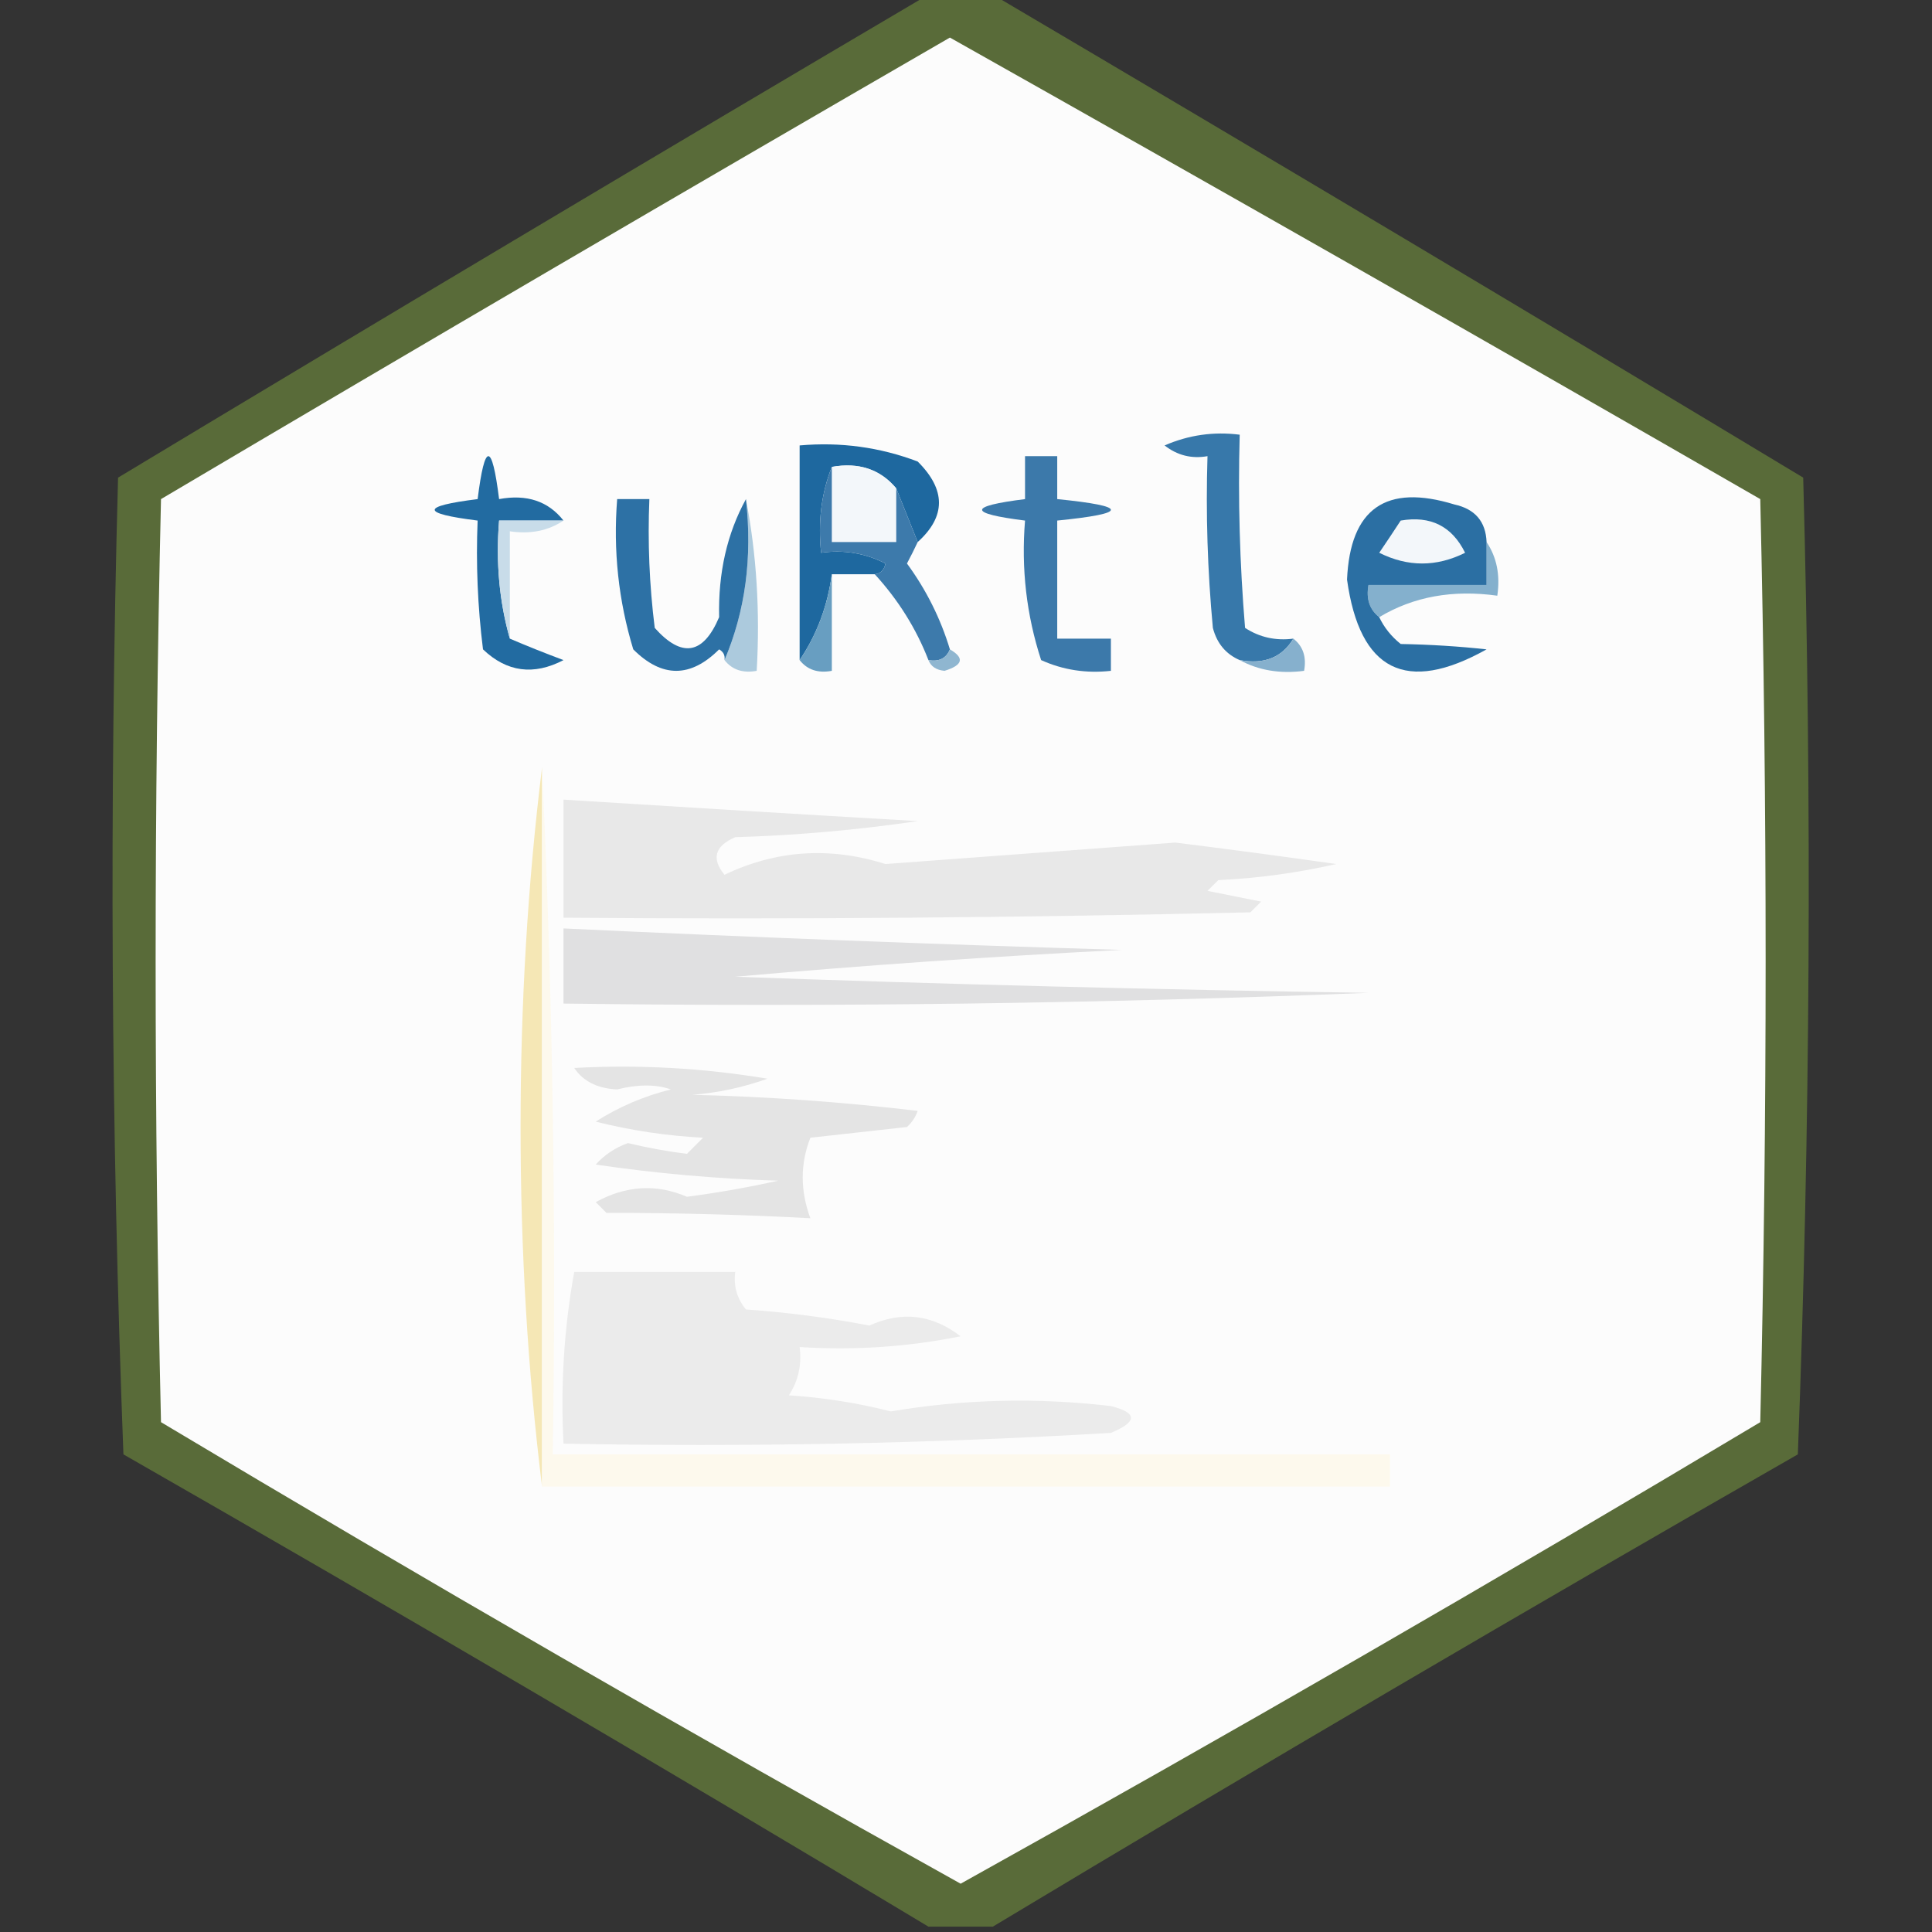 <?xml version="1.0" encoding="UTF-8"?>
<!DOCTYPE svg PUBLIC "-//W3C//DTD SVG 1.1//EN" "http://www.w3.org/Graphics/SVG/1.1/DTD/svg11.dtd">
<svg xmlns="http://www.w3.org/2000/svg" version="1.1" width="180px" height="180px" style="shape-rendering:geometricPrecision; text-rendering:geometricPrecision; image-rendering:optimizeQuality; fill-rule:evenodd; clip-rule:evenodd" xmlns:xlink="http://www.w3.org/1999/xlink">
<rect width="100%" height="100%" fill="#333333" stroke="none"/>
<g><path style="opacity:0.444" fill="#89b242" d="M 86.5,-0.5 C 88.5,-0.5 90.5,-0.5 92.5,-0.5C 117.686,14.348 142.853,29.348 168,44.5C 168.825,74.875 168.659,105.209 167.5,135.5C 142.273,149.941 117.273,164.608 92.5,179.5C 90.5,179.5 88.5,179.5 86.5,179.5C 61.727,164.608 36.727,149.941 11.5,135.5C 10.341,105.209 10.175,74.875 11,44.5C 36.147,29.348 61.314,14.348 86.5,-0.5 Z"/></g>
<g><path style="opacity:1" fill="#fcfcfc" d="M 88.5,3.5 C 113.693,17.683 138.86,32.016 164,46.5C 164.667,75.167 164.667,103.833 164,132.5C 139.374,147.228 114.541,161.562 89.5,175.5C 64.459,161.562 39.626,147.228 15,132.5C 14.333,103.833 14.333,75.167 15,46.5C 39.481,32.014 63.981,17.681 88.5,3.5 Z"/></g>
<g><path style="opacity:1" fill="#3778aa" d="M 120.5,59.5 C 119.448,61.256 117.781,61.923 115.5,61.5C 114.21,60.942 113.377,59.942 113,58.5C 112.501,53.177 112.334,47.844 112.5,42.5C 111.022,42.762 109.689,42.429 108.5,41.5C 110.743,40.526 113.076,40.192 115.5,40.5C 115.334,46.509 115.501,52.509 116,58.5C 117.356,59.38 118.856,59.714 120.5,59.5 Z"/></g>
<g><path style="opacity:1" fill="#1e689f" d="M 85.5,50.5 C 84.833,48.833 84.167,47.167 83.5,45.5C 82.01,43.72 80.01,43.053 77.5,43.5C 76.527,45.948 76.194,48.615 76.5,51.5C 78.604,51.201 80.604,51.534 82.5,52.5C 82.376,53.107 82.043,53.44 81.5,53.5C 80.167,53.5 78.833,53.5 77.5,53.5C 77.098,56.477 76.098,59.143 74.5,61.5C 74.5,54.833 74.5,48.167 74.5,41.5C 78.308,41.163 81.974,41.663 85.5,43C 88.14,45.621 88.14,48.121 85.5,50.5 Z"/></g>
<g><path style="opacity:1" fill="#f3f7fa" d="M 77.5,43.5 C 80.01,43.053 82.01,43.72 83.5,45.5C 83.5,47.167 83.5,48.833 83.5,50.5C 81.5,50.5 79.5,50.5 77.5,50.5C 77.5,48.167 77.5,45.833 77.5,43.5 Z"/></g>
<g><path style="opacity:1" fill="#3c79aa" d="M 95.5,42.5 C 96.5,42.5 97.5,42.5 98.5,42.5C 98.5,43.833 98.5,45.167 98.5,46.5C 105.167,47.167 105.167,47.833 98.5,48.5C 98.5,52.167 98.5,55.833 98.5,59.5C 100.167,59.5 101.833,59.5 103.5,59.5C 103.5,60.5 103.5,61.5 103.5,62.5C 101.208,62.756 99.041,62.423 97,61.5C 95.633,57.3 95.133,52.967 95.5,48.5C 90.167,47.833 90.167,47.167 95.5,46.5C 95.5,45.167 95.5,43.833 95.5,42.5 Z"/></g>
<g><path style="opacity:1" fill="#accadd" d="M 69.5,46.5 C 70.488,51.641 70.821,56.974 70.5,62.5C 69.209,62.737 68.209,62.404 67.5,61.5C 69.442,56.944 70.108,51.944 69.5,46.5 Z"/></g>
<g><path style="opacity:1" fill="#226ba1" d="M 52.5,48.5 C 50.5,48.5 48.5,48.5 46.5,48.5C 46.185,52.371 46.518,56.038 47.5,59.5C 49.042,60.163 50.709,60.83 52.5,61.5C 49.718,62.952 47.218,62.619 45,60.5C 44.501,56.514 44.334,52.514 44.5,48.5C 39.167,47.833 39.167,47.167 44.5,46.5C 45.167,41.167 45.833,41.167 46.5,46.5C 49.082,46.025 51.082,46.692 52.5,48.5 Z"/></g>
<g><path style="opacity:1" fill="#c8dce9" d="M 52.5,48.5 C 51.081,49.451 49.415,49.785 47.5,49.5C 47.5,52.833 47.5,56.167 47.5,59.5C 46.518,56.038 46.185,52.371 46.5,48.5C 48.5,48.5 50.5,48.5 52.5,48.5 Z"/></g>
<g><path style="opacity:1" fill="#689ec1" d="M 77.5,53.5 C 77.5,56.5 77.5,59.5 77.5,62.5C 76.209,62.737 75.209,62.404 74.5,61.5C 76.098,59.143 77.098,56.477 77.5,53.5 Z"/></g>
<g><path style="opacity:1" fill="#84b0cd" d="M 138.5,50.5 C 139.451,51.919 139.784,53.585 139.5,55.5C 135.351,54.92 131.684,55.586 128.5,57.5C 127.596,56.791 127.263,55.791 127.5,54.5C 131.167,54.5 134.833,54.5 138.5,54.5C 138.5,53.167 138.5,51.833 138.5,50.5 Z"/></g>
<g><path style="opacity:1" fill="#3d7aab" d="M 77.5,43.5 C 77.5,45.833 77.5,48.167 77.5,50.5C 79.5,50.5 81.5,50.5 83.5,50.5C 83.5,48.833 83.5,47.167 83.5,45.5C 84.167,47.167 84.833,48.833 85.5,50.5C 85.196,51.15 84.863,51.816 84.5,52.5C 86.297,54.955 87.63,57.622 88.5,60.5C 88.158,61.338 87.492,61.672 86.5,61.5C 85.361,58.566 83.694,55.9 81.5,53.5C 82.043,53.44 82.376,53.107 82.5,52.5C 80.604,51.534 78.604,51.201 76.5,51.5C 76.194,48.615 76.527,45.948 77.5,43.5 Z"/></g>
<g><path style="opacity:1" fill="#2d71a5" d="M 69.5,46.5 C 70.108,51.944 69.442,56.944 67.5,61.5C 67.565,61.062 67.399,60.728 67,60.5C 64.333,63.167 61.667,63.167 59,60.5C 57.621,55.964 57.121,51.297 57.5,46.5C 58.5,46.5 59.5,46.5 60.5,46.5C 60.334,50.514 60.501,54.514 61,58.5C 63.522,61.326 65.522,60.993 67,57.5C 66.906,53.367 67.74,49.701 69.5,46.5 Z"/></g>
<g><path style="opacity:1" fill="#2b6fa3" d="M 138.5,50.5 C 138.5,51.833 138.5,53.167 138.5,54.5C 134.833,54.5 131.167,54.5 127.5,54.5C 127.263,55.791 127.596,56.791 128.5,57.5C 128.953,58.458 129.619,59.292 130.5,60C 133.277,60.051 135.943,60.218 138.5,60.5C 131.018,64.689 126.684,62.522 125.5,54C 125.793,47.378 129.126,45.044 135.5,47C 137.426,47.422 138.426,48.589 138.5,50.5 Z"/></g>
<g><path style="opacity:1" fill="#f3f7fa" d="M 130.5,48.5 C 133.278,48.022 135.278,49.022 136.5,51.5C 133.833,52.833 131.167,52.833 128.5,51.5C 129.193,50.482 129.859,49.482 130.5,48.5 Z"/></g>
<g><path style="opacity:1" fill="#8fb6d0" d="M 88.5,60.5 C 89.885,61.302 89.718,61.969 88,62.5C 87.235,62.43 86.735,62.097 86.5,61.5C 87.492,61.672 88.158,61.338 88.5,60.5 Z"/></g>
<g><path style="opacity:1" fill="#86b0cd" d="M 120.5,59.5 C 121.404,60.209 121.737,61.209 121.5,62.5C 119.265,62.795 117.265,62.461 115.5,61.5C 117.781,61.923 119.448,61.256 120.5,59.5 Z"/></g>
<g><path style="opacity:1" fill="#f5e7b5" d="M 50.5,71.5 C 50.5,93.833 50.5,116.167 50.5,138.5C 49.168,127.687 48.501,116.521 48.5,105C 48.501,93.479 49.168,82.313 50.5,71.5 Z"/></g>
<g><path style="opacity:1" fill="#e8e8e8" d="M 52.5,74.5 C 63.691,75.207 74.691,75.874 85.5,76.5C 79.862,77.33 74.196,77.83 68.5,78C 66.595,78.826 66.261,79.993 67.5,81.5C 72.316,79.199 77.316,78.866 82.5,80.5C 91.5,79.833 100.5,79.167 109.5,78.5C 114.482,79.119 119.482,79.786 124.5,80.5C 120.878,81.325 117.211,81.825 113.5,82C 113.167,82.333 112.833,82.667 112.5,83C 114.167,83.333 115.833,83.667 117.5,84C 117.167,84.333 116.833,84.667 116.5,85C 95.169,85.5 73.836,85.667 52.5,85.5C 52.5,81.833 52.5,78.167 52.5,74.5 Z"/></g>
<g><path style="opacity:1" fill="#e0e0e1" d="M 52.5,86.5 C 69.825,87.314 87.158,87.981 104.5,88.5C 92.468,89.108 80.468,89.941 68.5,91C 88.031,91.703 107.698,92.203 127.5,92.5C 102.509,93.5 77.509,93.833 52.5,93.5C 52.5,91.167 52.5,88.833 52.5,86.5 Z"/></g>
<g><path style="opacity:1" fill="#e4e4e4" d="M 53.5,99.5 C 59.537,99.171 65.537,99.504 71.5,100.5C 69.234,101.314 66.9,101.814 64.5,102C 71.524,102.169 78.524,102.669 85.5,103.5C 85.291,104.086 84.957,104.586 84.5,105C 81.5,105.333 78.5,105.667 75.5,106C 74.55,108.432 74.55,110.932 75.5,113.5C 69.25,113.165 62.917,112.998 56.5,113C 56.167,112.667 55.833,112.333 55.5,112C 58.325,110.447 61.158,110.281 64,111.5C 66.856,111.129 69.689,110.629 72.5,110C 66.804,109.83 61.138,109.33 55.5,108.5C 56.328,107.585 57.328,106.919 58.5,106.5C 60.368,106.946 62.202,107.279 64,107.5C 64.5,107 65,106.5 65.5,106C 62.118,105.824 58.785,105.324 55.5,104.5C 57.637,103.132 59.97,102.132 62.5,101.5C 61.109,101.013 59.443,101.013 57.5,101.5C 55.667,101.415 54.334,100.748 53.5,99.5 Z"/></g>
<g><path style="opacity:1" fill="#ebebeb" d="M 53.5,118.5 C 58.5,118.5 63.5,118.5 68.5,118.5C 68.33,119.822 68.663,120.989 69.5,122C 73.373,122.27 77.206,122.77 81,123.5C 84.015,122.127 86.849,122.46 89.5,124.5C 84.544,125.494 79.544,125.827 74.5,125.5C 74.713,127.144 74.38,128.644 73.5,130C 76.758,130.212 79.924,130.712 83,131.5C 89.752,130.355 96.586,130.189 103.5,131C 105.991,131.626 105.991,132.459 103.5,133.5C 86.513,134.499 69.513,134.833 52.5,134.5C 52.218,129.073 52.551,123.74 53.5,118.5 Z"/></g>
<g><path style="opacity:1" fill="#fdf9ed" d="M 50.5,71.5 C 51.497,92.66 51.831,113.993 51.5,135.5C 77.5,135.5 103.5,135.5 129.5,135.5C 129.5,136.5 129.5,137.5 129.5,138.5C 103.167,138.5 76.833,138.5 50.5,138.5C 50.5,116.167 50.5,93.833 50.5,71.5 Z"/></g>
</svg>
